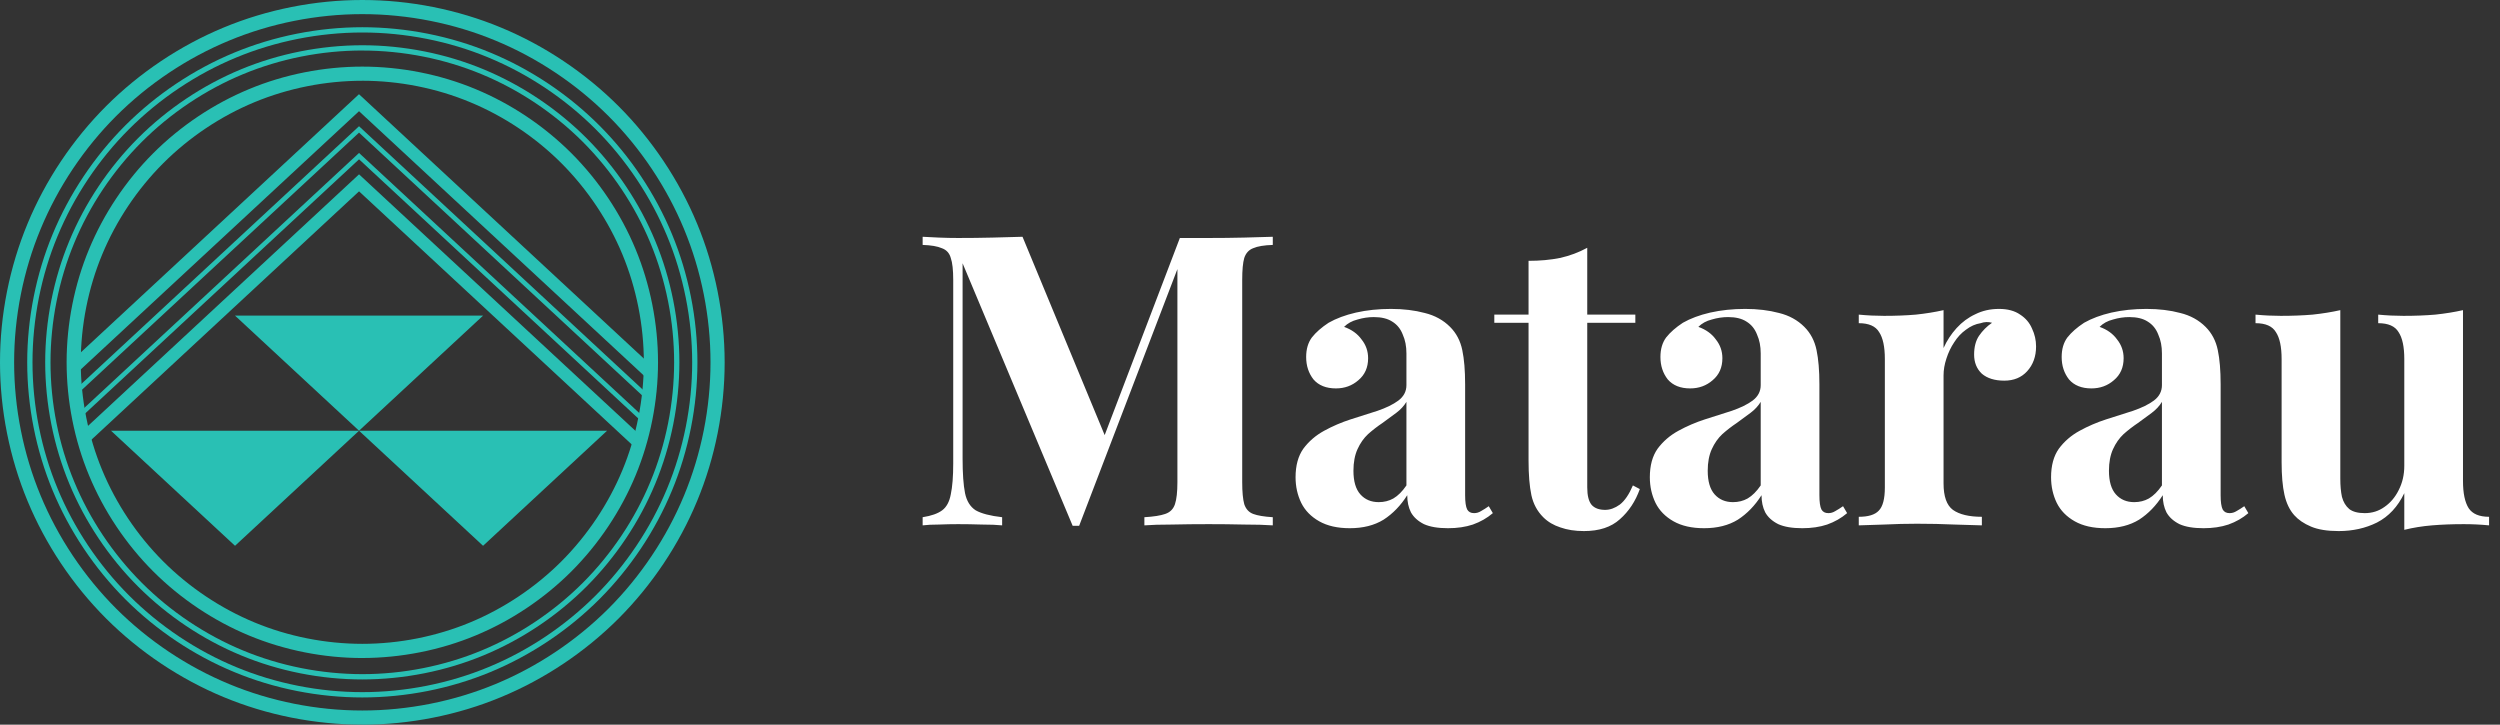 <svg width="138" height="40" viewBox="0 0 138 40" fill="none" xmlns="http://www.w3.org/2000/svg">
<rect x="0" y="0" width="138" height="40" fill="#333333" stroke="none"/>
<g clip-path="url(#clip0_3734_4086)">
<path d="M20 40C17.384 40 14.736 39.474 12.345 38.479C9.946 37.486 7.703 35.985 5.857 34.141C4.013 32.297 2.514 30.054 1.52 27.654C0.526 25.262 0 22.616 0 20C0 17.384 0.526 14.738 1.521 12.345C2.514 9.944 4.015 7.701 5.859 5.857C7.703 4.013 9.946 2.514 12.346 1.52C14.738 0.526 17.384 0 20 0C22.616 0 25.262 0.526 27.655 1.521C30.054 2.514 32.299 4.015 34.143 5.859C35.987 7.703 37.487 9.946 38.48 12.346C39.474 14.738 40 17.386 40.001 20.001C40.001 22.617 39.476 25.264 38.48 27.657C37.487 30.056 35.987 32.299 34.143 34.144C32.299 35.988 30.056 37.489 27.655 38.481C25.264 39.476 22.616 40.001 20 40.003V40ZM20 0.78C17.487 0.78 14.942 1.286 12.644 2.242C10.336 3.197 8.181 4.638 6.409 6.409C4.638 8.181 3.196 10.336 2.242 12.644C1.286 14.942 0.78 17.486 0.78 20C0.78 22.513 1.286 25.056 2.242 27.356C3.197 29.663 4.638 31.819 6.409 33.591C8.182 35.362 10.338 36.804 12.644 37.758C14.942 38.714 17.486 39.22 20 39.22C22.514 39.22 25.058 38.714 27.356 37.758C29.662 36.804 31.818 35.362 33.591 33.591C35.362 31.818 36.804 29.662 37.758 27.356C38.714 25.058 39.22 22.514 39.22 20C39.22 17.487 38.714 14.942 37.758 12.644C36.803 10.336 35.362 8.181 33.591 6.409C31.819 4.638 29.663 3.196 27.356 2.242C25.058 1.286 22.514 0.78 20 0.78Z" fill="#29C0B4"/>
<path d="M20 38.499C17.58 38.499 15.132 38.013 12.92 37.094C10.701 36.176 8.626 34.788 6.92 33.082C5.214 31.375 3.827 29.3 2.908 27.081C1.989 24.869 1.502 22.421 1.502 20.001C1.502 17.582 1.989 15.133 2.908 12.922C3.827 10.702 5.214 8.627 6.92 6.921C8.626 5.215 10.701 3.828 12.92 2.909C15.133 1.99 17.58 1.503 20 1.503C22.42 1.503 24.869 1.99 27.08 2.909C29.299 3.827 31.374 5.215 33.08 6.921C34.787 8.626 36.173 10.702 37.092 12.922C38.011 15.134 38.498 17.582 38.498 20.001C38.498 22.421 38.011 24.87 37.092 27.081C36.173 29.3 34.787 31.375 33.08 33.082C31.374 34.788 29.299 36.174 27.08 37.094C24.867 38.013 22.42 38.499 20 38.499ZM20 1.794C17.618 1.794 15.209 2.274 13.032 3.178C10.847 4.082 8.806 5.447 7.126 7.126C5.447 8.804 4.082 10.847 3.178 13.032C2.272 15.209 1.794 17.618 1.794 20C1.794 22.381 2.274 24.791 3.178 26.968C4.082 29.153 5.447 31.195 7.127 32.874C8.806 34.553 10.848 35.919 13.033 36.822C15.211 37.728 17.619 38.206 20.002 38.206C22.382 38.206 24.792 37.726 26.97 36.822C29.155 35.919 31.196 34.553 32.876 32.874C34.554 31.196 35.92 29.153 36.824 26.968C37.729 24.791 38.208 22.382 38.208 20C38.208 17.619 37.728 15.209 36.824 13.032C35.92 10.847 34.554 8.804 32.874 7.126C31.195 5.447 29.153 4.082 26.968 3.178C24.792 2.272 22.382 1.794 20 1.794Z" fill="#29C0B4"/>
<path d="M20 37.505C17.709 37.505 15.393 37.045 13.3 36.174C11.2 35.305 9.236 33.992 7.622 32.378C6.007 30.763 4.695 28.8 3.825 26.7C2.956 24.607 2.496 22.29 2.495 20.001C2.495 17.711 2.955 15.396 3.825 13.303C4.695 11.203 6.007 9.239 7.622 7.625C9.236 6.01 11.2 4.698 13.3 3.828C15.393 2.959 17.708 2.499 19.998 2.498C22.289 2.498 24.606 2.959 26.697 3.828C28.797 4.698 30.761 6.01 32.375 7.625C33.989 9.239 35.302 11.203 36.171 13.303C37.041 15.396 37.501 17.712 37.502 20.001C37.502 22.292 37.042 24.608 36.171 26.7C35.302 28.8 33.989 30.763 32.375 32.378C30.761 33.992 28.797 35.305 26.697 36.174C24.604 37.044 22.287 37.504 19.998 37.505H20ZM20 2.788C17.747 2.788 15.469 3.242 13.412 4.097C11.347 4.952 9.417 6.243 7.829 7.831C6.241 9.419 4.95 11.349 4.097 13.414C3.241 15.472 2.789 17.75 2.788 20.001C2.788 22.253 3.241 24.531 4.097 26.589C4.95 28.654 6.242 30.584 7.829 32.172C9.417 33.76 11.347 35.051 13.412 35.905C15.469 36.76 17.747 37.212 20 37.213C22.251 37.213 24.529 36.76 26.587 35.905C28.652 35.051 30.582 33.759 32.171 32.172C33.759 30.584 35.049 28.654 35.903 26.589C36.758 24.532 37.21 22.254 37.212 20.001C37.212 17.75 36.758 15.472 35.903 13.414C35.048 11.349 33.757 9.419 32.171 7.831C30.582 6.243 28.652 4.952 26.587 4.098C24.53 3.243 22.253 2.791 20 2.79V2.788Z" fill="#29C0B4"/>
<path d="M20 36.323C17.864 36.323 15.703 35.893 13.753 35.083C11.795 34.272 9.964 33.048 8.458 31.542C6.952 30.036 5.728 28.205 4.917 26.247C4.106 24.297 3.678 22.136 3.677 20C3.677 17.864 4.106 15.703 4.917 13.753C5.728 11.795 6.952 9.964 8.458 8.458C9.964 6.952 11.795 5.728 13.753 4.917C15.703 4.106 17.864 3.678 20 3.677C22.136 3.677 24.297 4.106 26.247 4.917C28.205 5.728 30.036 6.952 31.542 8.458C33.048 9.964 34.272 11.795 35.083 13.753C35.893 15.703 36.322 17.863 36.323 19.998C36.323 22.135 35.893 24.296 35.083 26.245C34.273 28.203 33.048 30.033 31.542 31.541C30.036 33.047 28.205 34.271 26.247 35.081C24.296 35.891 22.136 36.32 20 36.322V36.323ZM20 4.458C17.965 4.458 15.91 4.869 14.052 5.639C12.187 6.411 10.444 7.577 9.01 9.01C7.576 10.444 6.411 12.187 5.639 14.052C4.867 15.909 4.46 17.965 4.458 20C4.458 22.034 4.869 24.09 5.639 25.946C6.411 27.811 7.576 29.555 9.01 30.989C10.444 32.422 12.187 33.588 14.052 34.36C15.909 35.131 17.965 35.539 20 35.54C22.033 35.54 24.09 35.13 25.946 34.36C27.811 33.588 29.555 32.422 30.989 30.989C32.422 29.553 33.589 27.811 34.36 25.946C35.131 24.09 35.539 22.033 35.54 19.998C35.54 17.964 35.13 15.907 34.36 14.051C33.588 12.186 32.422 10.444 30.989 9.008C29.555 7.575 27.811 6.409 25.946 5.638C24.09 4.866 22.033 4.458 19.998 4.457L20 4.458Z" fill="#29C0B4"/>
<path d="M12.973 17.423H26.665L19.819 23.775L12.973 17.423Z" fill="#29C0B4"/>
<path d="M19.819 23.776H33.51L26.665 30.128L19.819 23.776Z" fill="#29C0B4"/>
<path d="M6.127 23.776H19.819L12.973 30.128L6.127 23.776Z" fill="#29C0B4"/>
<path d="M4.425 19.485C4.419 19.657 4.415 19.828 4.415 20C4.415 20.143 4.418 20.285 4.421 20.427L19.818 6.138L35.565 20.752C35.578 20.503 35.583 20.252 35.583 20C35.583 19.943 35.582 19.886 35.58 19.829L19.816 5.2L4.425 19.485Z" fill="#29C0B4"/>
<path d="M4.462 21.219C4.471 21.328 4.48 21.436 4.492 21.545L19.818 7.321L35.473 21.851C35.486 21.745 35.498 21.638 35.508 21.531L19.818 6.968L4.462 21.219Z" fill="#29C0B4"/>
<path d="M4.676 22.846L19.819 8.794L35.27 23.133C35.291 23.034 35.309 22.934 35.327 22.834L19.926 8.541L19.82 8.441L4.625 22.542C4.642 22.643 4.658 22.745 4.678 22.845L4.676 22.846Z" fill="#29C0B4"/>
<path d="M4.821 23.544C4.881 23.798 4.946 24.051 5.017 24.3L19.819 10.562L34.905 24.564C34.98 24.318 35.049 24.069 35.113 23.817L19.819 9.623L4.821 23.544Z" fill="#29C0B4"/>
</g>
<path d="M70.258 13.07V13.52C69.778 13.535 69.418 13.595 69.178 13.7C68.938 13.79 68.773 13.97 68.683 14.24C68.608 14.495 68.57 14.9 68.57 15.455V26.615C68.57 27.155 68.608 27.56 68.683 27.83C68.773 28.1 68.938 28.28 69.178 28.37C69.418 28.46 69.778 28.52 70.258 28.55V29C69.838 28.97 69.305 28.955 68.66 28.955C68.03 28.94 67.385 28.933 66.725 28.933C66.005 28.933 65.33 28.94 64.7 28.955C64.07 28.955 63.56 28.97 63.17 29V28.55C63.68 28.52 64.063 28.46 64.318 28.37C64.588 28.28 64.768 28.1 64.858 27.83C64.948 27.56 64.993 27.155 64.993 26.615V14.443H65.15L59.57 29.023H59.21L53.135 14.533V25.31C53.135 26.135 53.18 26.773 53.27 27.223C53.36 27.657 53.555 27.973 53.855 28.168C54.17 28.348 54.658 28.475 55.318 28.55V29C55.033 28.97 54.658 28.955 54.193 28.955C53.728 28.94 53.293 28.933 52.888 28.933C52.543 28.933 52.19 28.94 51.83 28.955C51.47 28.955 51.17 28.97 50.93 29V28.55C51.41 28.475 51.77 28.348 52.01 28.168C52.25 27.988 52.408 27.695 52.483 27.29C52.573 26.87 52.618 26.3 52.618 25.58V15.455C52.618 14.9 52.573 14.495 52.483 14.24C52.408 13.97 52.243 13.79 51.988 13.7C51.748 13.595 51.395 13.535 50.93 13.52V13.07C51.17 13.085 51.47 13.1 51.83 13.115C52.19 13.13 52.543 13.137 52.888 13.137C53.533 13.137 54.163 13.13 54.778 13.115C55.408 13.1 55.963 13.085 56.443 13.07L61.168 24.477L60.605 24.995L65.128 13.137C65.383 13.137 65.645 13.137 65.915 13.137C66.185 13.137 66.455 13.137 66.725 13.137C67.385 13.137 68.03 13.13 68.66 13.115C69.305 13.1 69.838 13.085 70.258 13.07ZM74.508 29.157C73.833 29.157 73.27 29.03 72.82 28.775C72.37 28.52 72.04 28.183 71.83 27.762C71.62 27.328 71.515 26.855 71.515 26.345C71.515 25.7 71.658 25.175 71.943 24.77C72.243 24.365 72.625 24.035 73.09 23.78C73.555 23.525 74.043 23.315 74.553 23.15C75.078 22.985 75.573 22.828 76.038 22.677C76.518 22.512 76.9 22.325 77.185 22.115C77.485 21.89 77.635 21.605 77.635 21.26V19.505C77.635 19.115 77.568 18.77 77.433 18.47C77.313 18.155 77.118 17.915 76.848 17.75C76.593 17.585 76.255 17.503 75.835 17.503C75.535 17.503 75.235 17.547 74.935 17.637C74.635 17.712 74.388 17.848 74.193 18.043C74.613 18.192 74.935 18.425 75.16 18.74C75.4 19.04 75.52 19.385 75.52 19.775C75.52 20.285 75.34 20.69 74.98 20.99C74.635 21.29 74.223 21.44 73.743 21.44C73.203 21.44 72.79 21.275 72.505 20.945C72.235 20.6 72.1 20.188 72.1 19.707C72.1 19.273 72.205 18.913 72.415 18.628C72.64 18.343 72.948 18.073 73.338 17.817C73.758 17.578 74.26 17.39 74.845 17.255C75.445 17.12 76.09 17.052 76.78 17.052C77.47 17.052 78.093 17.128 78.648 17.277C79.203 17.413 79.668 17.668 80.043 18.043C80.388 18.387 80.613 18.815 80.718 19.325C80.823 19.82 80.875 20.45 80.875 21.215V27.335C80.875 27.71 80.913 27.973 80.988 28.122C81.063 28.258 81.19 28.325 81.37 28.325C81.505 28.325 81.633 28.288 81.753 28.212C81.888 28.137 82.03 28.047 82.18 27.942L82.405 28.325C82.09 28.595 81.723 28.805 81.303 28.955C80.898 29.09 80.44 29.157 79.93 29.157C79.375 29.157 78.933 29.082 78.603 28.933C78.273 28.767 78.033 28.55 77.883 28.28C77.748 28.01 77.68 27.695 77.68 27.335C77.32 27.905 76.885 28.355 76.375 28.685C75.865 29 75.243 29.157 74.508 29.157ZM76.105 27.718C76.405 27.718 76.675 27.65 76.915 27.515C77.17 27.365 77.41 27.125 77.635 26.795V22.183C77.5 22.407 77.313 22.61 77.073 22.79C76.833 22.97 76.578 23.157 76.308 23.352C76.038 23.532 75.775 23.735 75.52 23.96C75.28 24.185 75.085 24.462 74.935 24.793C74.785 25.122 74.71 25.52 74.71 25.985C74.71 26.57 74.838 27.005 75.093 27.29C75.348 27.575 75.685 27.718 76.105 27.718ZM87.616 13.678V17.367H90.271V17.817H87.616V26.907C87.616 27.358 87.698 27.68 87.863 27.875C88.028 28.055 88.276 28.145 88.606 28.145C88.876 28.145 89.146 28.047 89.416 27.852C89.686 27.642 89.926 27.29 90.136 26.795L90.518 26.997C90.278 27.672 89.911 28.227 89.416 28.663C88.936 29.098 88.276 29.315 87.436 29.315C86.941 29.315 86.506 29.247 86.131 29.113C85.756 28.992 85.441 28.805 85.186 28.55C84.856 28.22 84.638 27.815 84.533 27.335C84.428 26.84 84.376 26.203 84.376 25.422V17.817H82.486V17.367H84.376V14.398C85.006 14.398 85.583 14.345 86.108 14.24C86.648 14.12 87.151 13.932 87.616 13.678ZM94.064 29.157C93.388 29.157 92.826 29.03 92.376 28.775C91.926 28.52 91.596 28.183 91.386 27.762C91.176 27.328 91.071 26.855 91.071 26.345C91.071 25.7 91.213 25.175 91.499 24.77C91.799 24.365 92.181 24.035 92.646 23.78C93.111 23.525 93.599 23.315 94.109 23.15C94.633 22.985 95.129 22.828 95.594 22.677C96.073 22.512 96.456 22.325 96.741 22.115C97.041 21.89 97.191 21.605 97.191 21.26V19.505C97.191 19.115 97.124 18.77 96.989 18.47C96.868 18.155 96.674 17.915 96.403 17.75C96.148 17.585 95.811 17.503 95.391 17.503C95.091 17.503 94.791 17.547 94.491 17.637C94.191 17.712 93.944 17.848 93.749 18.043C94.168 18.192 94.491 18.425 94.716 18.74C94.956 19.04 95.076 19.385 95.076 19.775C95.076 20.285 94.896 20.69 94.536 20.99C94.191 21.29 93.778 21.44 93.299 21.44C92.758 21.44 92.346 21.275 92.061 20.945C91.791 20.6 91.656 20.188 91.656 19.707C91.656 19.273 91.761 18.913 91.971 18.628C92.196 18.343 92.504 18.073 92.894 17.817C93.314 17.578 93.816 17.39 94.401 17.255C95.001 17.12 95.646 17.052 96.336 17.052C97.026 17.052 97.648 17.128 98.204 17.277C98.758 17.413 99.224 17.668 99.599 18.043C99.944 18.387 100.168 18.815 100.273 19.325C100.378 19.82 100.431 20.45 100.431 21.215V27.335C100.431 27.71 100.468 27.973 100.543 28.122C100.618 28.258 100.746 28.325 100.926 28.325C101.061 28.325 101.188 28.288 101.308 28.212C101.443 28.137 101.586 28.047 101.736 27.942L101.961 28.325C101.646 28.595 101.278 28.805 100.858 28.955C100.453 29.09 99.996 29.157 99.486 29.157C98.931 29.157 98.489 29.082 98.159 28.933C97.829 28.767 97.588 28.55 97.439 28.28C97.303 28.01 97.236 27.695 97.236 27.335C96.876 27.905 96.441 28.355 95.931 28.685C95.421 29 94.799 29.157 94.064 29.157ZM95.661 27.718C95.961 27.718 96.231 27.65 96.471 27.515C96.726 27.365 96.966 27.125 97.191 26.795V22.183C97.056 22.407 96.868 22.61 96.629 22.79C96.388 22.97 96.133 23.157 95.864 23.352C95.594 23.532 95.331 23.735 95.076 23.96C94.836 24.185 94.641 24.462 94.491 24.793C94.341 25.122 94.266 25.52 94.266 25.985C94.266 26.57 94.394 27.005 94.648 27.29C94.903 27.575 95.241 27.718 95.661 27.718ZM110.344 17.052C110.824 17.052 111.214 17.157 111.514 17.367C111.814 17.562 112.031 17.817 112.166 18.133C112.316 18.448 112.391 18.777 112.391 19.122C112.391 19.677 112.226 20.135 111.896 20.495C111.581 20.84 111.161 21.012 110.636 21.012C110.111 21.012 109.699 20.885 109.399 20.63C109.114 20.36 108.971 20.008 108.971 19.573C108.971 19.152 109.061 18.808 109.241 18.538C109.436 18.253 109.676 18.012 109.961 17.817C109.751 17.758 109.541 17.765 109.331 17.84C109.046 17.885 108.776 18.005 108.521 18.2C108.266 18.38 108.049 18.613 107.869 18.898C107.689 19.168 107.546 19.468 107.441 19.797C107.336 20.113 107.284 20.42 107.284 20.72V26.683C107.284 27.402 107.456 27.89 107.801 28.145C108.161 28.4 108.694 28.527 109.399 28.527V29C109.054 28.985 108.551 28.97 107.891 28.955C107.231 28.925 106.541 28.91 105.821 28.91C105.221 28.91 104.614 28.925 103.999 28.955C103.384 28.97 102.919 28.985 102.604 29V28.527C103.129 28.527 103.496 28.415 103.706 28.19C103.931 27.965 104.044 27.538 104.044 26.907V19.82C104.044 19.145 103.939 18.65 103.729 18.335C103.534 18.005 103.159 17.84 102.604 17.84V17.367C103.084 17.413 103.549 17.435 103.999 17.435C104.629 17.435 105.214 17.413 105.754 17.367C106.309 17.308 106.819 17.225 107.284 17.12V19.212C107.464 18.808 107.704 18.44 108.004 18.11C108.304 17.78 108.649 17.525 109.039 17.345C109.429 17.15 109.864 17.052 110.344 17.052ZM116.212 29.157C115.537 29.157 114.974 29.03 114.524 28.775C114.074 28.52 113.744 28.183 113.534 27.762C113.324 27.328 113.219 26.855 113.219 26.345C113.219 25.7 113.362 25.175 113.647 24.77C113.947 24.365 114.329 24.035 114.794 23.78C115.259 23.525 115.747 23.315 116.257 23.15C116.782 22.985 117.277 22.828 117.742 22.677C118.222 22.512 118.604 22.325 118.889 22.115C119.189 21.89 119.339 21.605 119.339 21.26V19.505C119.339 19.115 119.272 18.77 119.137 18.47C119.017 18.155 118.822 17.915 118.552 17.75C118.297 17.585 117.959 17.503 117.539 17.503C117.239 17.503 116.939 17.547 116.639 17.637C116.339 17.712 116.092 17.848 115.897 18.043C116.317 18.192 116.639 18.425 116.864 18.74C117.104 19.04 117.224 19.385 117.224 19.775C117.224 20.285 117.044 20.69 116.684 20.99C116.339 21.29 115.927 21.44 115.447 21.44C114.907 21.44 114.494 21.275 114.209 20.945C113.939 20.6 113.804 20.188 113.804 19.707C113.804 19.273 113.909 18.913 114.119 18.628C114.344 18.343 114.652 18.073 115.042 17.817C115.462 17.578 115.964 17.39 116.549 17.255C117.149 17.12 117.794 17.052 118.484 17.052C119.174 17.052 119.797 17.128 120.352 17.277C120.907 17.413 121.372 17.668 121.747 18.043C122.092 18.387 122.317 18.815 122.422 19.325C122.527 19.82 122.579 20.45 122.579 21.215V27.335C122.579 27.71 122.617 27.973 122.692 28.122C122.767 28.258 122.894 28.325 123.074 28.325C123.209 28.325 123.337 28.288 123.457 28.212C123.592 28.137 123.734 28.047 123.884 27.942L124.109 28.325C123.794 28.595 123.427 28.805 123.007 28.955C122.602 29.09 122.144 29.157 121.634 29.157C121.079 29.157 120.637 29.082 120.307 28.933C119.977 28.767 119.737 28.55 119.587 28.28C119.452 28.01 119.384 27.695 119.384 27.335C119.024 27.905 118.589 28.355 118.079 28.685C117.569 29 116.947 29.157 116.212 29.157ZM117.809 27.718C118.109 27.718 118.379 27.65 118.619 27.515C118.874 27.365 119.114 27.125 119.339 26.795V22.183C119.204 22.407 119.017 22.61 118.777 22.79C118.537 22.97 118.282 23.157 118.012 23.352C117.742 23.532 117.479 23.735 117.224 23.96C116.984 24.185 116.789 24.462 116.639 24.793C116.489 25.122 116.414 25.52 116.414 25.985C116.414 26.57 116.542 27.005 116.797 27.29C117.052 27.575 117.389 27.718 117.809 27.718ZM135.957 17.12V26.547C135.957 27.223 136.062 27.725 136.272 28.055C136.482 28.37 136.857 28.527 137.397 28.527V29C136.932 28.955 136.467 28.933 136.002 28.933C135.372 28.933 134.787 28.955 134.247 29C133.707 29.045 133.197 29.128 132.717 29.247V27.223C132.357 27.973 131.855 28.512 131.21 28.843C130.58 29.157 129.875 29.315 129.095 29.315C128.465 29.315 127.955 29.233 127.565 29.067C127.175 28.902 126.867 28.692 126.642 28.438C126.387 28.152 126.207 27.777 126.102 27.312C125.997 26.848 125.945 26.247 125.945 25.512V19.82C125.945 19.145 125.84 18.65 125.63 18.335C125.435 18.005 125.06 17.84 124.505 17.84V17.367C124.985 17.413 125.45 17.435 125.9 17.435C126.53 17.435 127.115 17.413 127.655 17.367C128.21 17.308 128.72 17.225 129.185 17.12V26.435C129.185 26.81 129.215 27.14 129.275 27.425C129.35 27.71 129.485 27.935 129.68 28.1C129.875 28.25 130.16 28.325 130.535 28.325C130.94 28.325 131.3 28.212 131.615 27.988C131.945 27.762 132.207 27.455 132.402 27.065C132.612 26.66 132.717 26.21 132.717 25.715V19.82C132.717 19.145 132.612 18.65 132.402 18.335C132.207 18.005 131.832 17.84 131.277 17.84V17.367C131.757 17.413 132.222 17.435 132.672 17.435C133.302 17.435 133.887 17.413 134.427 17.367C134.982 17.308 135.492 17.225 135.957 17.12Z" fill="white"/>
<defs>
<clipPath id="clip0_3734_4086">
<rect width="40" height="40" fill="white"/>
</clipPath>
</defs>
</svg>
